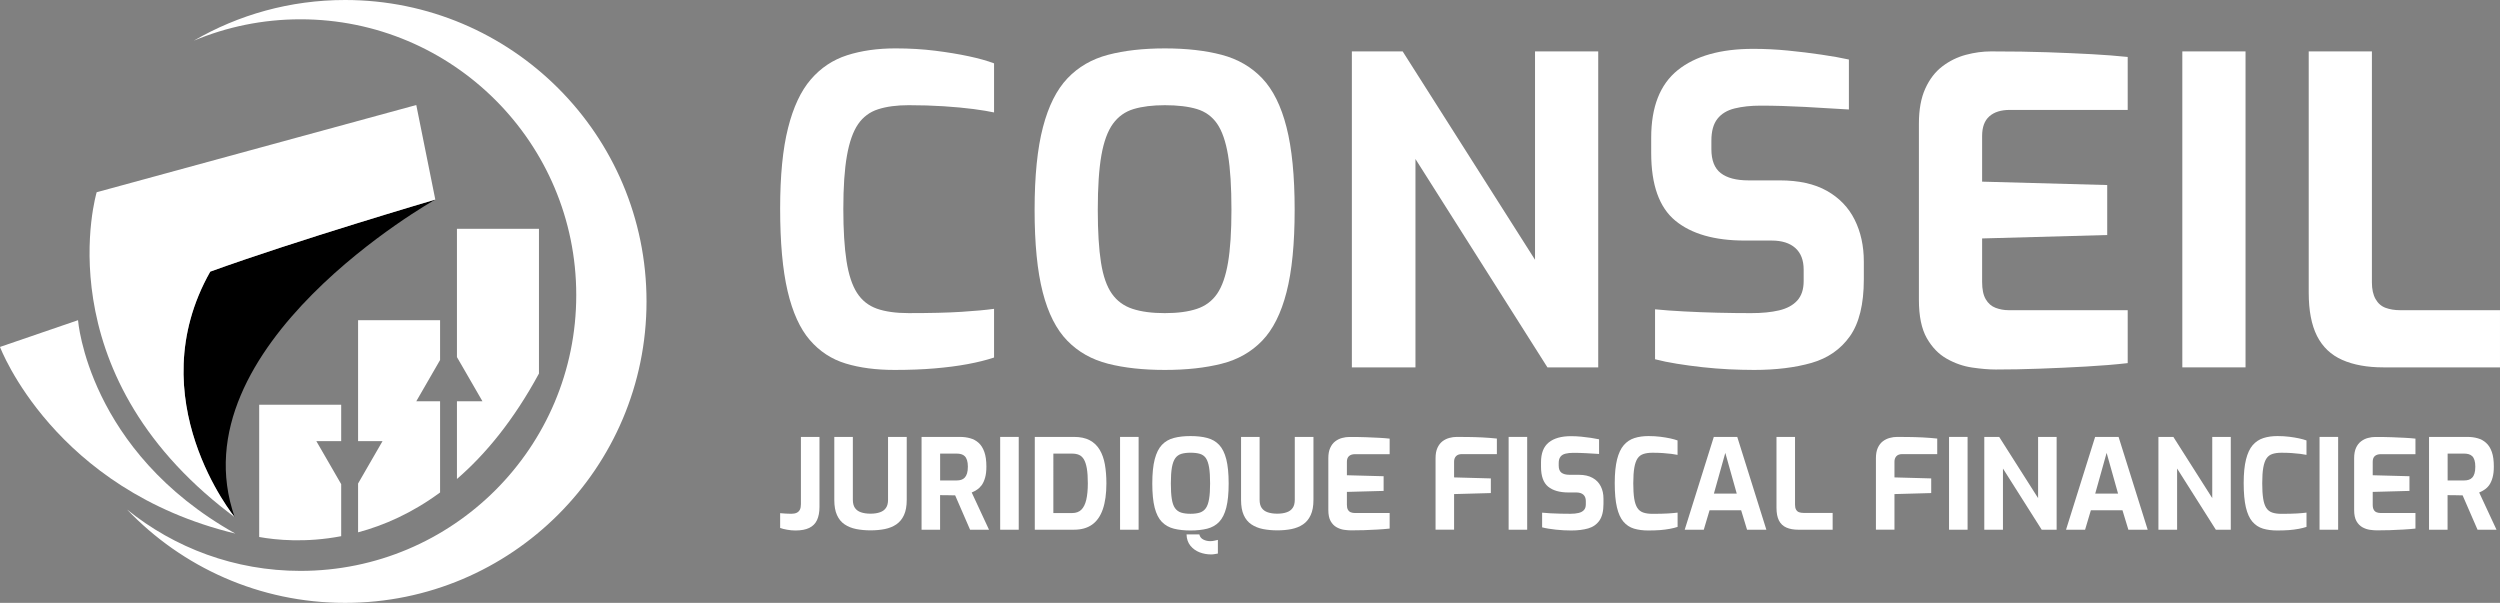 <?xml version="1.0" encoding="utf-8"?>
<!-- Generator: Adobe Illustrator 16.0.0, SVG Export Plug-In . SVG Version: 6.00 Build 0)  -->
<!DOCTYPE svg PUBLIC "-//W3C//DTD SVG 1.1//EN" "http://www.w3.org/Graphics/SVG/1.1/DTD/svg11.dtd">
<svg version="1.1" id="Calque_1" xmlns="http://www.w3.org/2000/svg" xmlns:xlink="http://www.w3.org/1999/xlink" x="0px" y="0px"
	 width="183.262px" height="44.192px" viewBox="1.452 8.655 183.262 44.192" enable-background="new 1.452 8.655 183.262 44.192"
	 xml:space="preserve">
<rect x="1.452" y="8.655" width="183.262" height="44.192" fill="#808080" stroke="none"/>
<g>
	<g>
		<g>
			<path fill="#FFFFFF" d="M67.028,35.773c-1.356,0-2.551-0.156-3.584-0.471c-1.032-0.313-1.909-0.887-2.629-1.721
				c-0.72-0.835-1.263-2.03-1.628-3.585c-0.365-1.554-0.547-3.572-0.547-6.056c0-2.4,0.191-4.366,0.579-5.9
				c0.385-1.534,0.943-2.723,1.674-3.567c0.73-0.847,1.617-1.435,2.661-1.77c1.043-0.333,2.222-0.501,3.536-0.501
				c1.044,0,2.02,0.059,2.926,0.173c0.909,0.114,1.728,0.25,2.458,0.406c0.73,0.157,1.346,0.329,1.847,0.518v3.599
				c-0.375-0.082-0.882-0.167-1.518-0.251c-0.637-0.082-1.362-0.15-2.175-0.203c-0.814-0.052-1.671-0.078-2.567-0.078
				c-0.877,0-1.623,0.1-2.238,0.298c-0.616,0.198-1.106,0.563-1.471,1.096c-0.365,0.532-0.637,1.299-0.814,2.3
				c-0.178,1.002-0.266,2.307-0.266,3.913c0,1.544,0.079,2.816,0.234,3.818c0.156,1.001,0.412,1.779,0.768,2.332
				c0.354,0.553,0.839,0.938,1.455,1.158c0.615,0.218,1.393,0.327,2.332,0.327c1.586,0,2.874-0.03,3.865-0.094
				c0.99-0.063,1.789-0.136,2.395-0.22v3.569c-0.563,0.187-1.21,0.349-1.94,0.484c-0.73,0.137-1.534,0.238-2.41,0.313
				C69.094,35.736,68.113,35.773,67.028,35.773z"/>
			<path fill="#FFFFFF" d="M86.841,35.773c-1.587,0-2.975-0.151-4.163-0.455c-1.19-0.303-2.187-0.864-2.989-1.689
				c-0.804-0.822-1.404-2.008-1.8-3.552c-0.397-1.544-0.596-3.558-0.596-6.041c0-2.482,0.204-4.502,0.612-6.057
				c0.405-1.555,1.005-2.749,1.799-3.584c0.793-0.834,1.783-1.408,2.974-1.722c1.188-0.313,2.576-0.47,4.163-0.47
				c1.584,0,2.973,0.157,4.162,0.47s2.18,0.888,2.974,1.722c0.793,0.835,1.387,2.029,1.782,3.584
				c0.398,1.555,0.597,3.574,0.597,6.057c0,2.483-0.198,4.497-0.597,6.041c-0.396,1.544-0.989,2.729-1.782,3.552
				c-0.794,0.825-1.784,1.389-2.974,1.689C89.813,35.621,88.425,35.773,86.841,35.773z M86.841,31.609
				c0.938,0,1.721-0.104,2.347-0.313c0.626-0.208,1.121-0.578,1.487-1.11c0.364-0.532,0.63-1.294,0.798-2.285
				c0.167-0.99,0.25-2.279,0.25-3.865c0-1.669-0.083-3.005-0.25-4.007c-0.168-1.001-0.434-1.77-0.798-2.301
				c-0.366-0.531-0.861-0.892-1.487-1.08s-1.408-0.281-2.347-0.281c-0.897,0-1.659,0.094-2.285,0.281
				c-0.627,0.188-1.132,0.549-1.519,1.08c-0.386,0.532-0.668,1.3-0.846,2.301c-0.177,1.002-0.266,2.338-0.266,4.007
				c0,1.586,0.079,2.875,0.235,3.865c0.156,0.991,0.423,1.753,0.799,2.285c0.374,0.532,0.881,0.902,1.517,1.11
				C85.114,31.506,85.902,31.609,86.841,31.609z"/>
			<path fill="#FFFFFF" d="M100.55,35.585V12.423h3.724l9.703,15.274V12.423h4.633v23.162h-3.724l-9.674-15.274v15.274H100.55z"/>
			<path fill="#FFFFFF" d="M130.037,35.773c-0.606,0-1.228-0.018-1.863-0.047c-0.637-0.033-1.283-0.084-1.94-0.156
				c-0.657-0.073-1.278-0.157-1.862-0.252c-0.584-0.092-1.115-0.203-1.597-0.328v-3.661c0.627,0.063,1.335,0.114,2.129,0.155
				c0.793,0.043,1.617,0.074,2.474,0.095c0.854,0.021,1.668,0.03,2.44,0.03c0.792,0,1.476-0.066,2.05-0.202
				c0.573-0.136,1.018-0.376,1.33-0.72c0.313-0.345,0.471-0.819,0.471-1.425v-0.846c0-0.688-0.203-1.215-0.61-1.58
				c-0.407-0.364-0.985-0.548-1.737-0.548h-1.972c-2.212,0-3.907-0.485-5.086-1.455c-1.181-0.971-1.771-2.623-1.771-4.96v-1.128
				c0-2.254,0.647-3.902,1.94-4.945c1.295-1.043,3.142-1.565,5.541-1.565c0.854,0,1.705,0.043,2.551,0.126
				c0.847,0.083,1.659,0.183,2.44,0.298c0.783,0.114,1.457,0.233,2.02,0.359v3.662c-0.959-0.063-2.029-0.125-3.208-0.188
				s-2.271-0.094-3.271-0.094c-0.709,0-1.342,0.068-1.894,0.204c-0.553,0.136-0.976,0.391-1.269,0.767s-0.438,0.907-0.438,1.596
				v0.627c0,0.813,0.229,1.397,0.688,1.752c0.459,0.355,1.138,0.533,2.035,0.533h2.285c1.397,0,2.551,0.255,3.459,0.767
				c0.906,0.512,1.584,1.215,2.033,2.112c0.448,0.897,0.674,1.92,0.674,3.067v1.314c0,1.815-0.341,3.203-1.018,4.163
				c-0.68,0.96-1.618,1.611-2.816,1.956C133.044,35.6,131.641,35.773,130.037,35.773z"/>
			<path fill="#FFFFFF" d="M147.75,35.742c-0.5,0-1.074-0.049-1.721-0.143c-0.646-0.093-1.27-0.308-1.861-0.642
				c-0.597-0.333-1.086-0.84-1.474-1.517c-0.385-0.68-0.577-1.612-0.577-2.803V17.713c0-1.022,0.155-1.878,0.469-2.567
				c0.313-0.688,0.729-1.23,1.252-1.627c0.521-0.396,1.097-0.679,1.722-0.846c0.627-0.167,1.241-0.25,1.849-0.25
				c1.563,0,2.945,0.021,4.146,0.063s2.28,0.089,3.239,0.141c0.959,0.053,1.836,0.12,2.629,0.203v3.882h-8.639
				c-0.646,0-1.148,0.156-1.502,0.47c-0.355,0.313-0.531,0.793-0.531,1.439v3.35l9.17,0.249v3.663l-9.17,0.251v3.192
				c0,0.542,0.088,0.965,0.266,1.267c0.177,0.303,0.417,0.512,0.72,0.627c0.304,0.114,0.621,0.173,0.955,0.173h8.731v3.881
				c-0.918,0.104-1.936,0.188-3.051,0.25c-1.117,0.063-2.244,0.115-3.382,0.156C149.851,35.723,148.771,35.742,147.75,35.742z"/>
			<path fill="#FFFFFF" d="M161.427,35.585V12.423h4.633v23.162H161.427z"/>
			<path fill="#FFFFFF" d="M176.169,35.585c-1.191,0-2.198-0.183-3.022-0.548c-0.823-0.365-1.438-0.949-1.847-1.753
				c-0.405-0.804-0.608-1.862-0.608-3.177V12.423h4.632v16.933c0,0.501,0.09,0.908,0.268,1.221c0.176,0.313,0.421,0.527,0.734,0.643
				c0.313,0.114,0.668,0.173,1.063,0.173h7.325v4.193L176.169,35.585L176.169,35.585z"/>
		</g>
		<g>
			<path fill="#FFFFFF" d="M59.761,47.542c-0.203,0-0.406-0.019-0.611-0.056c-0.206-0.036-0.376-0.079-0.51-0.129v-1.084
				c0.128,0.013,0.263,0.022,0.403,0.031c0.142,0.01,0.276,0.014,0.405,0.014c0.159,0,0.292-0.023,0.399-0.071
				c0.107-0.05,0.187-0.124,0.239-0.228c0.051-0.101,0.077-0.236,0.077-0.408v-4.928h1.361v5.131c0,0.386-0.061,0.707-0.18,0.965
				c-0.119,0.258-0.31,0.447-0.569,0.574C60.516,47.479,60.178,47.542,59.761,47.542z"/>
			<path fill="#FFFFFF" d="M65.267,47.533c-0.374,0-0.724-0.033-1.048-0.096c-0.325-0.065-0.608-0.179-0.851-0.342
				c-0.243-0.162-0.429-0.39-0.56-0.681c-0.133-0.291-0.198-0.663-0.198-1.116v-4.615h1.36v4.606c0,0.25,0.051,0.449,0.151,0.596
				c0.101,0.148,0.248,0.257,0.441,0.322c0.192,0.067,0.427,0.103,0.703,0.103c0.27,0,0.501-0.035,0.693-0.103
				c0.193-0.065,0.341-0.174,0.44-0.322c0.103-0.146,0.152-0.346,0.152-0.596v-4.606h1.37v4.615c0,0.453-0.067,0.825-0.202,1.116
				c-0.135,0.291-0.322,0.519-0.561,0.681c-0.239,0.163-0.52,0.275-0.842,0.342C65.999,47.5,65.647,47.533,65.267,47.533z"/>
			<path fill="#FFFFFF" d="M69.007,47.486v-6.803h2.813c0.27,0,0.521,0.033,0.754,0.099c0.233,0.063,0.438,0.176,0.615,0.335
				c0.178,0.16,0.317,0.38,0.418,0.662c0.102,0.281,0.152,0.643,0.152,1.084c0,0.313-0.03,0.578-0.093,0.801
				c-0.061,0.22-0.143,0.4-0.242,0.542c-0.103,0.142-0.217,0.254-0.346,0.34c-0.128,0.087-0.26,0.156-0.395,0.211l1.268,2.729
				h-1.388l-1.094-2.519c-0.073,0-0.158-0.001-0.253-0.004c-0.095-0.004-0.192-0.006-0.289-0.006c-0.098,0-0.196,0-0.294,0
				c-0.099,0-0.188-0.003-0.268-0.009v2.537H69.007L69.007,47.486z M70.368,43.874h1.214c0.123,0,0.233-0.015,0.33-0.046
				c0.099-0.03,0.186-0.084,0.258-0.16c0.073-0.077,0.131-0.18,0.17-0.309c0.04-0.129,0.061-0.295,0.061-0.496
				c0-0.19-0.021-0.348-0.061-0.473c-0.039-0.127-0.097-0.225-0.17-0.296c-0.072-0.069-0.159-0.118-0.258-0.146
				c-0.097-0.028-0.207-0.042-0.33-0.042h-1.214V43.874z"/>
			<path fill="#FFFFFF" d="M74.77,47.486v-6.803h1.36v6.803H74.77z"/>
			<path fill="#FFFFFF" d="M77.307,47.486v-6.803h2.878c0.459,0,0.843,0.082,1.149,0.244c0.306,0.163,0.55,0.396,0.729,0.698
				c0.182,0.304,0.309,0.663,0.383,1.08c0.072,0.416,0.11,0.876,0.11,1.379c0,0.767-0.088,1.399-0.263,1.903
				c-0.174,0.502-0.436,0.878-0.786,1.126c-0.349,0.247-0.79,0.372-1.323,0.372H77.307L77.307,47.486z M78.668,46.264h1.378
				c0.282,0,0.507-0.082,0.672-0.244c0.166-0.162,0.286-0.405,0.363-0.729c0.076-0.326,0.114-0.729,0.114-1.205
				c0-0.441-0.024-0.805-0.072-1.09c-0.051-0.284-0.122-0.506-0.217-0.666c-0.095-0.159-0.214-0.27-0.358-0.331
				c-0.145-0.062-0.311-0.092-0.502-0.092h-1.378V46.264z"/>
			<path fill="#FFFFFF" d="M83.558,47.486v-6.803h1.36v6.803H83.558z"/>
			<path fill="#FFFFFF" d="M88.724,47.542c-0.466,0-0.873-0.045-1.222-0.133c-0.351-0.089-0.643-0.254-0.879-0.496
				c-0.235-0.242-0.411-0.59-0.528-1.044c-0.116-0.454-0.174-1.044-0.174-1.773c0-0.729,0.06-1.322,0.179-1.779
				c0.12-0.455,0.295-0.807,0.528-1.053c0.233-0.244,0.523-0.414,0.874-0.505c0.349-0.093,0.756-0.138,1.222-0.138
				c0.466,0,0.873,0.045,1.223,0.138c0.35,0.091,0.641,0.261,0.873,0.505c0.232,0.246,0.407,0.598,0.524,1.053
				c0.116,0.457,0.175,1.052,0.175,1.779c0,0.729-0.059,1.319-0.175,1.773c-0.117,0.454-0.292,0.802-0.524,1.044
				s-0.523,0.407-0.873,0.496C89.597,47.497,89.19,47.542,88.724,47.542z M88.724,46.318c0.276,0,0.506-0.03,0.69-0.09
				c0.183-0.063,0.328-0.172,0.436-0.328c0.107-0.154,0.185-0.379,0.234-0.67c0.05-0.291,0.074-0.67,0.074-1.136
				c0-0.489-0.024-0.883-0.074-1.177s-0.127-0.52-0.234-0.677c-0.107-0.155-0.253-0.261-0.436-0.316
				c-0.185-0.055-0.414-0.083-0.69-0.083c-0.264,0-0.486,0.028-0.671,0.083c-0.184,0.056-0.333,0.161-0.446,0.316
				c-0.112,0.157-0.195,0.383-0.248,0.677c-0.052,0.294-0.078,0.688-0.078,1.177c0,0.466,0.023,0.845,0.069,1.136
				s0.124,0.516,0.234,0.67c0.11,0.156,0.259,0.266,0.445,0.328C88.217,46.288,88.448,46.318,88.724,46.318z M90.232,49.297
				c-0.295,0-0.576-0.052-0.846-0.154c-0.27-0.105-0.493-0.267-0.671-0.484c-0.178-0.217-0.273-0.494-0.285-0.831h0.938
				c0.041,0.178,0.141,0.305,0.298,0.381c0.157,0.078,0.323,0.115,0.501,0.115c0.099,0,0.195-0.011,0.294-0.032
				s0.187-0.041,0.267-0.061v1.002c-0.08,0.014-0.16,0.025-0.244,0.041C90.402,49.291,90.318,49.297,90.232,49.297z"/>
			<path fill="#FFFFFF" d="M95.085,47.533c-0.375,0-0.725-0.033-1.049-0.096c-0.324-0.065-0.608-0.179-0.851-0.342
				c-0.243-0.162-0.43-0.39-0.561-0.681c-0.132-0.291-0.197-0.663-0.197-1.116v-4.615h1.36v4.606c0,0.25,0.049,0.449,0.15,0.596
				c0.102,0.148,0.248,0.257,0.441,0.322c0.191,0.067,0.427,0.103,0.703,0.103c0.27,0,0.5-0.035,0.692-0.103
				c0.192-0.065,0.341-0.174,0.44-0.322c0.102-0.146,0.152-0.346,0.152-0.596v-4.606h1.369v4.615c0,0.453-0.066,0.825-0.203,1.116
				c-0.134,0.291-0.32,0.519-0.56,0.681c-0.24,0.163-0.521,0.275-0.843,0.342C95.816,47.5,95.464,47.533,95.085,47.533z"/>
			<path fill="#FFFFFF" d="M100.48,47.533c-0.146,0-0.314-0.016-0.505-0.041c-0.19-0.028-0.372-0.092-0.547-0.189
				s-0.318-0.246-0.433-0.445c-0.113-0.198-0.17-0.474-0.17-0.821v-3.797c0-0.3,0.045-0.552,0.139-0.753
				c0.091-0.203,0.213-0.362,0.367-0.479c0.152-0.116,0.32-0.2,0.506-0.248c0.184-0.05,0.363-0.073,0.541-0.073
				c0.461,0,0.865,0.006,1.219,0.019c0.352,0.013,0.67,0.026,0.951,0.042c0.281,0.015,0.539,0.035,0.772,0.061v1.139h-2.538
				c-0.188,0-0.337,0.047-0.439,0.139c-0.105,0.093-0.157,0.232-0.157,0.423v0.983l2.692,0.072v1.076l-2.692,0.073v0.937
				c0,0.162,0.024,0.285,0.078,0.373c0.052,0.09,0.122,0.151,0.212,0.186c0.089,0.033,0.182,0.05,0.279,0.05h2.565v1.142
				c-0.271,0.029-0.569,0.055-0.897,0.072c-0.326,0.02-0.657,0.033-0.991,0.045C101.097,47.525,100.781,47.533,100.48,47.533z"/>
			<path fill="#FFFFFF" d="M106.685,47.486v-5.248c0-0.301,0.046-0.551,0.139-0.754c0.092-0.202,0.215-0.361,0.366-0.479
				c0.153-0.115,0.322-0.199,0.506-0.248c0.185-0.05,0.364-0.074,0.542-0.074c0.223,0,0.495,0.002,0.823,0.006
				c0.327,0.002,0.678,0.014,1.048,0.031c0.37,0.019,0.729,0.047,1.071,0.084v1.139h-2.565c-0.189,0-0.332,0.051-0.428,0.151
				c-0.096,0.103-0.143,0.234-0.143,0.4v1.157l2.694,0.074v1.074l-2.694,0.074v2.609h-1.359V47.486z"/>
			<path fill="#FFFFFF" d="M112.042,47.486v-6.803h1.36v6.803H112.042z"/>
			<path fill="#FFFFFF" d="M116.63,47.542c-0.178,0-0.36-0.005-0.549-0.015c-0.187-0.01-0.375-0.023-0.568-0.045
				c-0.192-0.021-0.375-0.045-0.547-0.073c-0.172-0.027-0.328-0.062-0.469-0.097v-1.076c0.185,0.019,0.393,0.035,0.625,0.047
				c0.231,0.012,0.476,0.021,0.727,0.027s0.488,0.008,0.717,0.008c0.232,0,0.434-0.02,0.602-0.06s0.301-0.11,0.392-0.212
				c0.093-0.1,0.14-0.238,0.14-0.418v-0.248c0-0.201-0.061-0.355-0.181-0.464c-0.12-0.106-0.29-0.161-0.511-0.161h-0.578
				c-0.649,0-1.146-0.143-1.494-0.427c-0.346-0.285-0.52-0.771-0.52-1.457v-0.331c0-0.662,0.189-1.146,0.569-1.453
				c0.38-0.306,0.923-0.459,1.627-0.459c0.251,0,0.502,0.014,0.749,0.036c0.249,0.024,0.487,0.054,0.717,0.088
				c0.23,0.034,0.428,0.069,0.594,0.106v1.074c-0.281-0.019-0.596-0.037-0.941-0.056s-0.667-0.026-0.961-0.026
				c-0.208,0-0.395,0.021-0.557,0.06c-0.162,0.04-0.287,0.114-0.371,0.225c-0.086,0.11-0.129,0.267-0.129,0.47v0.185
				c0,0.237,0.066,0.411,0.201,0.515c0.135,0.104,0.334,0.155,0.598,0.155h0.672c0.41,0,0.749,0.076,1.016,0.228
				c0.268,0.148,0.465,0.355,0.598,0.619s0.197,0.563,0.197,0.9v0.387c0,0.533-0.1,0.94-0.299,1.223
				c-0.199,0.283-0.475,0.474-0.826,0.574C117.514,47.492,117.102,47.542,116.63,47.542z"/>
			<path fill="#FFFFFF" d="M122.283,47.542c-0.398,0-0.748-0.046-1.052-0.137c-0.304-0.093-0.562-0.261-0.772-0.507
				c-0.211-0.244-0.371-0.597-0.478-1.054c-0.108-0.456-0.161-1.049-0.161-1.778c0-0.703,0.059-1.281,0.17-1.731
				c0.113-0.449,0.277-0.8,0.492-1.048c0.214-0.248,0.475-0.422,0.781-0.52c0.306-0.099,0.652-0.146,1.037-0.146
				c0.308,0,0.595,0.018,0.859,0.05c0.268,0.034,0.508,0.074,0.723,0.119c0.216,0.046,0.396,0.099,0.543,0.151v1.058
				c-0.11-0.024-0.26-0.049-0.446-0.073c-0.188-0.023-0.399-0.044-0.64-0.06c-0.237-0.017-0.489-0.023-0.754-0.023
				c-0.258,0-0.477,0.03-0.655,0.089c-0.183,0.059-0.326,0.164-0.433,0.32c-0.107,0.156-0.188,0.382-0.24,0.678
				c-0.051,0.293-0.078,0.676-0.078,1.147c0,0.452,0.023,0.827,0.068,1.121c0.047,0.294,0.123,0.522,0.228,0.685
				s0.245,0.276,0.427,0.34c0.182,0.065,0.409,0.098,0.686,0.098c0.466,0,0.844-0.01,1.136-0.027
				c0.29-0.018,0.524-0.039,0.704-0.063v1.047c-0.166,0.056-0.356,0.103-0.571,0.143c-0.215,0.041-0.45,0.07-0.708,0.092
				C122.89,47.53,122.601,47.542,122.283,47.542z"/>
			<path fill="#FFFFFF" d="M124.949,47.486l2.133-6.803h1.719l2.134,6.803h-1.416l-0.433-1.426h-2.315l-0.424,1.426H124.949z
				 M127.089,44.839h1.675l-0.839-2.987L127.089,44.839z"/>
			<path fill="#FFFFFF" d="M133.287,47.486c-0.351,0-0.646-0.053-0.888-0.16c-0.241-0.107-0.423-0.279-0.543-0.516
				c-0.119-0.235-0.179-0.547-0.179-0.933v-5.194h1.359v4.975c0,0.146,0.025,0.267,0.078,0.357c0.051,0.092,0.125,0.155,0.217,0.188
				c0.092,0.032,0.194,0.05,0.313,0.05h2.15v1.232H133.287L133.287,47.486z"/>
			<path fill="#FFFFFF" d="M138.966,47.486v-5.248c0-0.301,0.046-0.551,0.138-0.754c0.092-0.202,0.215-0.361,0.367-0.479
				c0.153-0.115,0.323-0.199,0.507-0.248c0.184-0.05,0.363-0.074,0.542-0.074c0.222,0,0.494,0.002,0.821,0.006
				c0.328,0.002,0.679,0.014,1.049,0.031c0.369,0.019,0.729,0.047,1.07,0.084v1.139h-2.564c-0.189,0-0.332,0.051-0.428,0.151
				c-0.094,0.103-0.143,0.234-0.143,0.4v1.157l2.694,0.074v1.074l-2.694,0.074v2.609h-1.359V47.486z"/>
			<path fill="#FFFFFF" d="M144.326,47.486v-6.803h1.359v6.803H144.326z"/>
			<path fill="#FFFFFF" d="M146.91,47.486v-6.803h1.092l2.852,4.486v-4.486h1.359v6.803h-1.094L148.278,43v4.486H146.91
				L146.91,47.486z"/>
			<path fill="#FFFFFF" d="M152.902,47.486l2.133-6.803h1.719l2.134,6.803h-1.416l-0.433-1.426h-2.316l-0.424,1.426H152.902z
				 M155.042,44.839h1.674l-0.838-2.987L155.042,44.839z"/>
			<path fill="#FFFFFF" d="M159.675,47.486v-6.803h1.095l2.851,4.486v-4.486h1.358v6.803h-1.095L161.044,43v4.486H159.675
				L159.675,47.486z"/>
			<path fill="#FFFFFF" d="M168.392,47.542c-0.4,0-0.751-0.046-1.055-0.137c-0.303-0.093-0.562-0.261-0.773-0.507
				c-0.211-0.244-0.37-0.597-0.479-1.054c-0.105-0.456-0.16-1.049-0.16-1.778c0-0.703,0.058-1.281,0.171-1.731
				c0.112-0.449,0.276-0.8,0.489-1.048c0.217-0.248,0.478-0.422,0.785-0.52c0.305-0.099,0.649-0.146,1.037-0.146
				c0.307,0,0.592,0.018,0.858,0.05c0.269,0.034,0.507,0.074,0.721,0.119c0.216,0.046,0.397,0.099,0.543,0.151v1.058
				c-0.108-0.024-0.258-0.049-0.444-0.073c-0.188-0.023-0.399-0.044-0.639-0.06c-0.238-0.017-0.49-0.023-0.754-0.023
				c-0.258,0-0.477,0.03-0.658,0.089s-0.324,0.164-0.43,0.32c-0.109,0.156-0.188,0.382-0.241,0.678
				c-0.053,0.293-0.077,0.676-0.077,1.147c0,0.452,0.021,0.827,0.068,1.121c0.045,0.294,0.121,0.522,0.225,0.685
				c0.105,0.162,0.246,0.276,0.428,0.34c0.183,0.065,0.408,0.098,0.687,0.098c0.466,0,0.845-0.01,1.136-0.027
				s0.523-0.039,0.701-0.063v1.047c-0.166,0.056-0.355,0.103-0.568,0.143c-0.215,0.041-0.448,0.07-0.705,0.092
				C168.996,47.53,168.708,47.542,168.392,47.542z"/>
			<path fill="#FFFFFF" d="M171.486,47.486v-6.803h1.363v6.803H171.486z"/>
			<path fill="#FFFFFF" d="M175.68,47.533c-0.15,0-0.317-0.016-0.507-0.041c-0.191-0.028-0.373-0.092-0.549-0.189
				c-0.172-0.098-0.319-0.246-0.432-0.445c-0.113-0.198-0.17-0.474-0.17-0.821v-3.797c0-0.3,0.048-0.552,0.137-0.753
				c0.092-0.203,0.215-0.362,0.37-0.479c0.153-0.116,0.319-0.2,0.507-0.248c0.182-0.05,0.361-0.073,0.539-0.073
				c0.461,0,0.866,0.006,1.219,0.019c0.352,0.013,0.67,0.026,0.951,0.042c0.282,0.015,0.539,0.035,0.772,0.061v1.139h-2.539
				c-0.188,0-0.334,0.047-0.442,0.139c-0.103,0.093-0.152,0.232-0.152,0.423v0.983l2.693,0.072v1.076l-2.693,0.073v0.937
				c0,0.162,0.025,0.285,0.078,0.373c0.049,0.09,0.119,0.151,0.211,0.186c0.09,0.033,0.182,0.05,0.279,0.05h2.565v1.142
				c-0.271,0.029-0.567,0.055-0.896,0.072c-0.328,0.019-0.66,0.033-0.994,0.045C176.294,47.525,175.978,47.533,175.68,47.533z"/>
			<path fill="#FFFFFF" d="M179.512,47.486v-6.803h2.812c0.271,0,0.522,0.033,0.754,0.099c0.233,0.063,0.439,0.176,0.614,0.335
				c0.183,0.16,0.321,0.38,0.421,0.662c0.102,0.281,0.149,0.643,0.149,1.084c0,0.313-0.029,0.578-0.093,0.801
				c-0.06,0.22-0.142,0.4-0.24,0.542c-0.1,0.142-0.217,0.254-0.346,0.34c-0.127,0.087-0.258,0.156-0.395,0.211l1.27,2.729h-1.39
				l-1.094-2.519c-0.076,0-0.159-0.001-0.255-0.004c-0.096-0.004-0.188-0.006-0.285-0.006c-0.104,0-0.201,0-0.299,0
				s-0.184-0.003-0.264-0.009v2.537H179.512L179.512,47.486z M180.875,43.874h1.213c0.123,0,0.229-0.015,0.328-0.046
				c0.099-0.03,0.188-0.084,0.26-0.16c0.074-0.077,0.13-0.18,0.168-0.309c0.041-0.129,0.06-0.295,0.06-0.496
				c0-0.19-0.019-0.348-0.06-0.473c-0.038-0.127-0.094-0.225-0.168-0.296c-0.072-0.069-0.161-0.118-0.26-0.146
				c-0.099-0.028-0.205-0.042-0.328-0.042h-1.213V43.874z"/>
		</g>
	</g>
	<g>
		<path fill="#FFFFFF" d="M18.657,46.568c-0.133-0.098-0.262-0.196-0.392-0.297C18.392,46.375,18.523,46.475,18.657,46.568z"/>
		<path d="M16.864,28.567c-5.282,9.342,1.793,18.001,1.793,18.001c-4.396-12.565,14.705-23.284,14.705-23.284l0,0
			C33.357,23.287,23.167,26.282,16.864,28.567z"/>
		<path fill="#FFFFFF" d="M7.172,32.126l-5.72,1.961c0,0,3.925,10.461,17.25,13.681C7.89,41.711,7.172,32.126,7.172,32.126z"/>
		<path fill="#FFFFFF" d="M26.75,8.655c-4.043,0-7.832,1.088-11.092,2.983c2.406-1.011,5.047-1.568,7.82-1.568
			c11.165,0,20.216,9.051,20.216,20.217c0,11.165-9.051,20.217-20.216,20.217c-4.816,0-9.237-1.686-12.711-4.497
			c4.023,4.216,9.696,6.841,15.982,6.841c12.203,0,22.096-9.894,22.096-22.097C48.846,18.548,38.954,8.655,26.75,8.655z"/>
		<path fill="#FFFFFF" d="M24.642,40.994h1.821v-2.668h-6.011v9.693c1.229,0.222,3.401,0.438,6.011-0.059v-3.813l-0.608-1.055
			L24.642,40.994z"/>
		<path fill="#FFFFFF" d="M27.701,32.126v8.867h1.792l-1.213,2.101L27.701,44.1v3.577c1.887-0.504,3.946-1.401,6.011-2.922V38.07
			h-1.745l1.212-2.101l0.533-0.923v-2.921H27.701z"/>
		<path fill="#FFFFFF" d="M36.818,38.07h-1.87v5.697c2.092-1.805,4.153-4.301,6.012-7.729v-10.61h-6.012v9.405l0.658,1.137
			L36.818,38.07z"/>
		<path fill="#FFFFFF" d="M18.265,46.271c0.13,0.101,0.259,0.199,0.392,0.297c0,0-7.075-8.659-1.793-18.001
			c6.304-2.285,16.493-5.28,16.498-5.283l0,0l-0.913-4.536l-0.482-2.395L8.539,22.746C8.539,22.746,4.617,35.832,18.265,46.271z"/>
	</g>
</g>
</svg>
